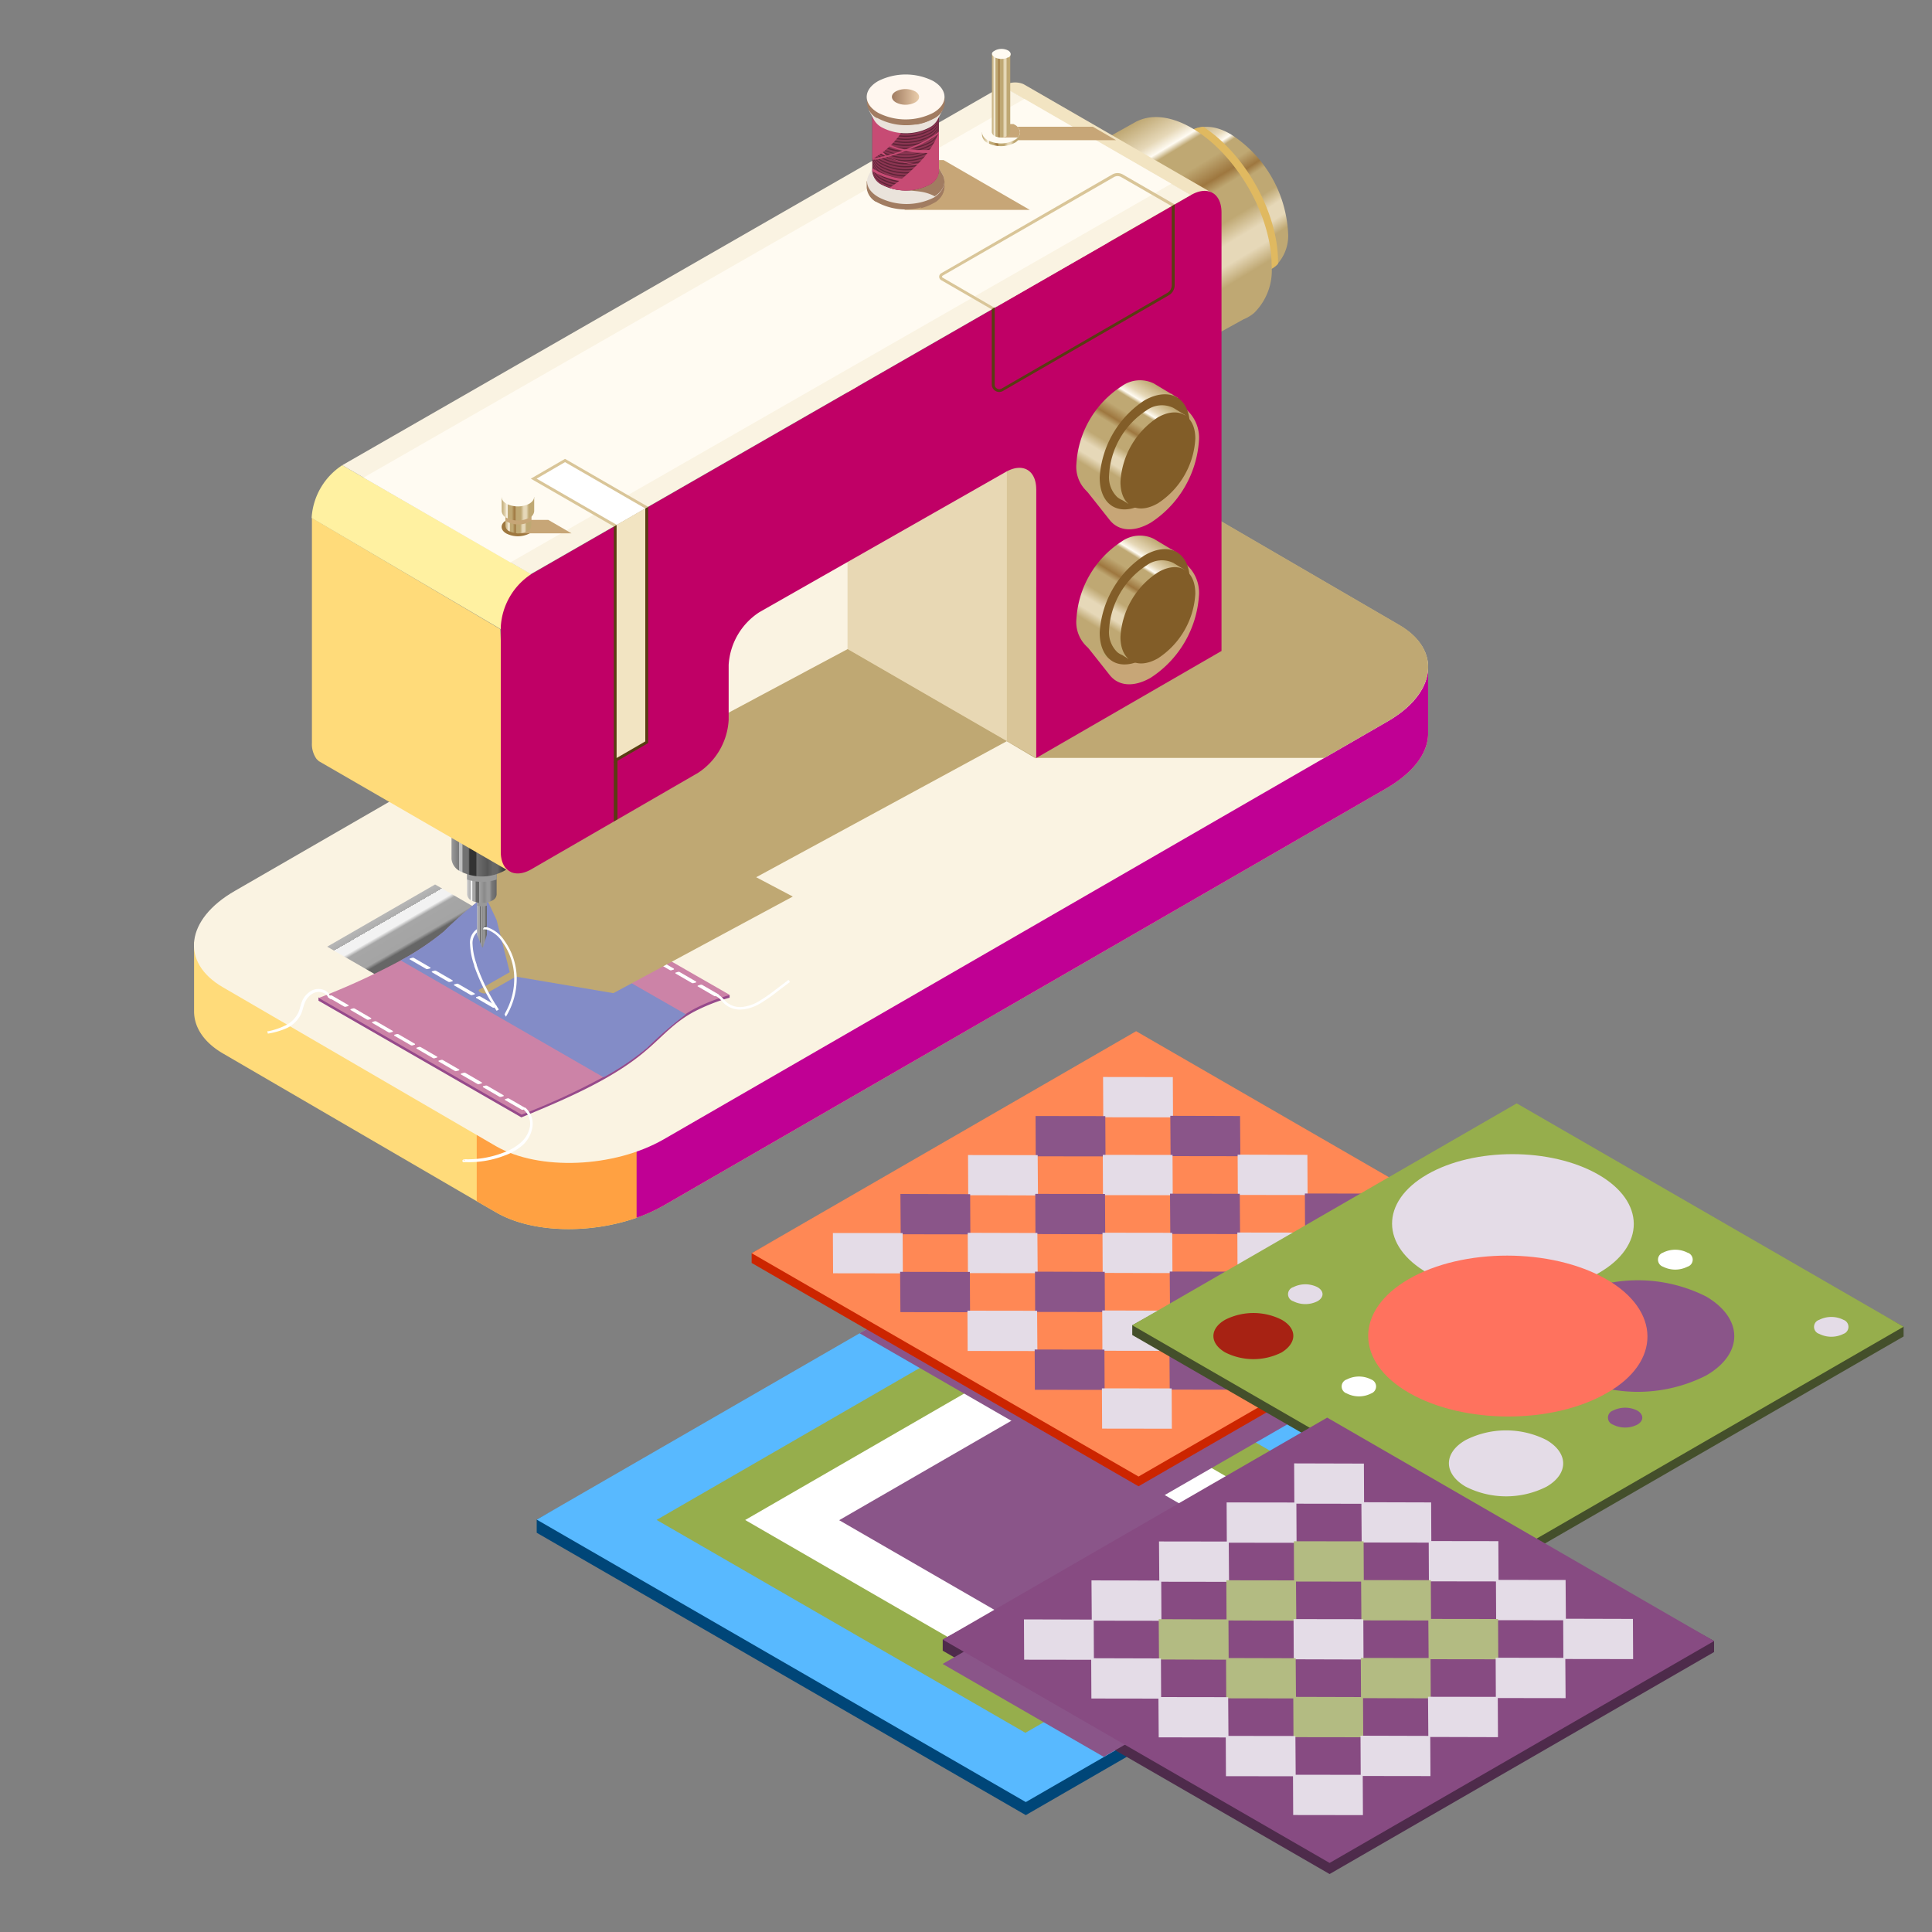 <svg xmlns="http://www.w3.org/2000/svg" xmlns:xlink="http://www.w3.org/1999/xlink" width="200" height="200" viewBox="0 0 200 200"><rect x="0" y="0" width="200" height="200" fill="#808080" stroke="none"/><defs><linearGradient id="_&#xC2;&#xC1;_&#xCF;_&#xCC;&#xCC;_&#xC8;_&#xCB;&#xC2;&#xCC;&#xDA;_51" x1="120.32" y1="15.22" x2="129.47" y2="29.15" gradientUnits="userSpaceOnUse"><stop offset="0" stop-color="#bfa873"></stop><stop offset="0.12" stop-color="#e6d8b8"></stop><stop offset="0.17" stop-color="#fffbf2"></stop><stop offset="0.2" stop-color="#bfa873"></stop><stop offset="0.28" stop-color="#bfa873"></stop><stop offset="0.31" stop-color="#bfa873"></stop><stop offset="0.4" stop-color="#9e773f"></stop><stop offset="0.45" stop-color="#bfa873"></stop><stop offset="0.59" stop-color="#bfa873"></stop><stop offset="0.68" stop-color="#e6d8b8"></stop><stop offset="0.76" stop-color="#e6d8b8"></stop><stop offset="0.84" stop-color="#bfa873"></stop><stop offset="1" stop-color="#bfa873"></stop></linearGradient><linearGradient id="_&#xC2;&#xC1;_&#xCF;_&#xCC;&#xCC;_&#xC8;_&#xCB;&#xC2;&#xCC;&#xDA;_51-2" x1="113.64" y1="14.97" x2="125.62" y2="34.83" xlink:href="#_&#xC2;&#xC1;_&#xCF;_&#xCC;&#xCC;_&#xC8;_&#xCB;&#xC2;&#xCC;&#xDA;_51"></linearGradient><linearGradient id="_&#xC2;&#xC1;_&#xCF;_&#xCC;&#xCC;_&#xC8;_&#xCB;&#xC2;&#xCC;&#xDA;_199" x1="43.85" y1="90.35" x2="53.66" y2="107.36" gradientUnits="userSpaceOnUse"><stop offset="0" stop-color="#ccc"></stop><stop offset="0.12" stop-color="#adadad"></stop><stop offset="0.12" stop-color="#f2f2f2"></stop><stop offset="0.17" stop-color="#f2f2f2"></stop><stop offset="0.19" stop-color="#a6a6a6"></stop><stop offset="0.28" stop-color="#a4a4a4"></stop><stop offset="0.3" stop-color="#666"></stop><stop offset="0.4" stop-color="#666"></stop><stop offset="0.42" stop-color="#a1a1a1"></stop><stop offset="0.59" stop-color="#898989"></stop><stop offset="0.68" stop-color="#999"></stop><stop offset="0.76" stop-color="#999"></stop><stop offset="0.84" stop-color="#787878"></stop><stop offset="1" stop-color="#666"></stop></linearGradient><linearGradient id="_&#xC2;&#xC1;_&#xCF;_&#xCC;&#xCC;_&#xC8;_&#xCB;&#xC2;&#xCC;&#xDA;_199-2" x1="49.36" y1="95.23" x2="50.4" y2="95.23" xlink:href="#_&#xC2;&#xC1;_&#xCF;_&#xCC;&#xCC;_&#xC8;_&#xCB;&#xC2;&#xCC;&#xDA;_199"></linearGradient><linearGradient id="_&#xC2;&#xC1;_&#xCF;_&#xCC;&#xCC;_&#xC8;_&#xCB;&#xC2;&#xCC;&#xDA;_199-3" x1="48.35" y1="89.39" x2="51.41" y2="89.39" xlink:href="#_&#xC2;&#xC1;_&#xCF;_&#xCC;&#xCC;_&#xC8;_&#xCB;&#xC2;&#xCC;&#xDA;_199"></linearGradient><linearGradient id="_&#xC2;&#xC1;_&#xCF;_&#xCC;&#xCC;_&#xC8;_&#xCB;&#xC2;&#xCC;&#xDA;_4" x1="46.74" y1="87.09" x2="53.02" y2="87.09" gradientUnits="userSpaceOnUse"><stop offset="0" stop-color="#999"></stop><stop offset="0.12" stop-color="#7a7a7a"></stop><stop offset="0.12" stop-color="#bfbfbf"></stop><stop offset="0.17" stop-color="#bfbfbf"></stop><stop offset="0.19" stop-color="#737373"></stop><stop offset="0.28" stop-color="#717171"></stop><stop offset="0.3" stop-color="#333"></stop><stop offset="0.4" stop-color="#333"></stop><stop offset="0.42" stop-color="#6e6e6e"></stop><stop offset="0.59" stop-color="#565656"></stop><stop offset="0.68" stop-color="#666"></stop><stop offset="0.76" stop-color="#666"></stop><stop offset="0.84" stop-color="#454545"></stop><stop offset="1" stop-color="#333"></stop></linearGradient><linearGradient id="_&#xC2;&#xC1;_&#xCF;_&#xCC;&#xCC;_&#xC8;_&#xCB;&#xC2;&#xCC;&#xDA;_51-3" x1="119.08" y1="39.49" x2="112.3" y2="50.58" xlink:href="#_&#xC2;&#xC1;_&#xCF;_&#xCC;&#xCC;_&#xC8;_&#xCB;&#xC2;&#xCC;&#xDA;_51"></linearGradient><linearGradient id="_&#xC2;&#xC1;_&#xCF;_&#xCC;&#xCC;_&#xC8;_&#xCB;&#xC2;&#xCC;&#xDA;_51-4" x1="120.76" y1="41.83" x2="115.13" y2="51.04" xlink:href="#_&#xC2;&#xC1;_&#xCF;_&#xCC;&#xCC;_&#xC8;_&#xCB;&#xC2;&#xCC;&#xDA;_51"></linearGradient><linearGradient id="_&#xC2;&#xC1;_&#xCF;_&#xCC;&#xCC;_&#xC8;_&#xCB;&#xC2;&#xCC;&#xDA;_51-5" x1="119.08" y1="55.54" x2="112.3" y2="66.63" xlink:href="#_&#xC2;&#xC1;_&#xCF;_&#xCC;&#xCC;_&#xC8;_&#xCB;&#xC2;&#xCC;&#xDA;_51"></linearGradient><linearGradient id="_&#xC2;&#xC1;_&#xCF;_&#xCC;&#xCC;_&#xC8;_&#xCB;&#xC2;&#xCC;&#xDA;_51-6" x1="120.76" y1="57.88" x2="115.13" y2="67.09" xlink:href="#_&#xC2;&#xC1;_&#xCF;_&#xCC;&#xCC;_&#xC8;_&#xCB;&#xC2;&#xCC;&#xDA;_51"></linearGradient><linearGradient id="_&#xC2;&#xC1;_&#xCF;_&#xCC;&#xCC;_&#xC8;_&#xCB;&#xC2;&#xCC;&#xDA;_7" x1="92.35" y1="10.03" x2="95.14" y2="10.03" gradientUnits="userSpaceOnUse"><stop offset="0" stop-color="#a17c61"></stop><stop offset="1" stop-color="#eacdab"></stop></linearGradient><linearGradient id="_&#xC2;&#xC1;_&#xCF;_&#xCC;&#xCC;_&#xC8;_&#xCB;&#xC2;&#xCC;&#xDA;_51-7" x1="52.27" y1="53.67" x2="54.95" y2="53.67" xlink:href="#_&#xC2;&#xC1;_&#xCF;_&#xCC;&#xCC;_&#xC8;_&#xCB;&#xC2;&#xCC;&#xDA;_51"></linearGradient><linearGradient id="_&#xC2;&#xC1;_&#xCF;_&#xCC;&#xCC;_&#xC8;_&#xCB;&#xC2;&#xCC;&#xDA;_51-8" x1="51.93" y1="52.67" x2="55.3" y2="52.67" xlink:href="#_&#xC2;&#xC1;_&#xCF;_&#xCC;&#xCC;_&#xC8;_&#xCB;&#xC2;&#xCC;&#xDA;_51"></linearGradient><linearGradient id="_&#xC2;&#xC1;_&#xCF;_&#xCC;&#xCC;_&#xC8;_&#xCB;&#xC2;&#xCC;&#xDA;_51-9" x1="101.66" y1="14.44" x2="105.59" y2="14.44" xlink:href="#_&#xC2;&#xC1;_&#xCF;_&#xCC;&#xCC;_&#xC8;_&#xCB;&#xC2;&#xCC;&#xDA;_51"></linearGradient><linearGradient id="_&#xC2;&#xC1;_&#xCF;_&#xCC;&#xCC;_&#xC8;_&#xCB;&#xC2;&#xCC;&#xDA;_51-10" x1="102.68" y1="9.89" x2="104.58" y2="9.89" xlink:href="#_&#xC2;&#xC1;_&#xCF;_&#xCC;&#xCC;_&#xC8;_&#xCB;&#xC2;&#xCC;&#xDA;_51"></linearGradient></defs><g style="isolation:isolate"><g id="Calque_1" data-name="Calque 1"><polygon points="106.19 187.9 55.56 158.67 55.56 157.31 105.88 129.62 156.51 158.85 106.19 187.9" style="fill:#004678"></polygon><polygon points="106.19 186.55 55.56 157.31 105.88 128.27 156.51 157.5 106.19 186.55" style="fill:#58b9ff"></polygon><polygon points="106.15 179.38 67.97 157.34 105.92 135.43 144.1 157.47 106.15 179.38" style="fill:#96ae4c"></polygon><polygon points="106.13 174.09 77.14 157.35 105.94 140.72 134.93 157.46 106.13 174.09" style="fill:#fff"></polygon><polygon points="106.09 168.47 86.87 157.37 105.97 146.34 125.2 157.44 106.09 168.47" style="fill:#8a5589"></polygon><polygon points="136.18 145.77 119.3 155.5 88.98 138.02 105.88 128.26 136.18 145.77" style="fill:#8a5589;mix-blend-mode:multiply"></polygon><polygon points="117.86 153.86 77.81 130.74 77.81 129.73 117.61 107.76 157.66 130.88 117.86 153.86" style="fill:#cc2500"></polygon><polygon points="117.86 152.85 77.81 129.73 117.61 106.75 157.66 129.88 117.86 152.85" style="fill:#f85"></polygon><polygon points="114.21 115.66 114.19 111.49 121.41 111.5 121.43 115.67 114.21 115.66" style="fill:#e4dce7"></polygon><polygon points="121.18 119.68 121.15 115.51 128.37 115.53 128.4 119.69 121.18 119.68" style="fill:#8a5589"></polygon><polygon points="128.14 123.7 128.12 119.53 135.34 119.55 135.36 123.71 128.14 123.7" style="fill:#e4dce7"></polygon><polygon points="135.1 127.72 135.08 123.55 142.3 123.56 142.32 127.73 135.1 127.72" style="fill:#8a5589"></polygon><polygon points="142.06 131.74 142.04 127.57 149.26 127.58 149.28 131.75 142.06 131.74" style="fill:#e4dce7"></polygon><polygon points="107.22 119.7 107.2 115.53 114.42 115.54 114.44 119.71 107.22 119.7" style="fill:#8a5589"></polygon><polygon points="114.18 123.72 114.16 119.55 121.38 119.56 121.4 123.73 114.18 123.72" style="fill:#e4dce7"></polygon><polygon points="121.15 127.74 121.12 123.57 128.34 123.58 128.37 127.75 121.15 127.74" style="fill:#8a5589"></polygon><polygon points="128.11 131.76 128.09 127.59 135.3 127.6 135.33 131.77 128.11 131.76" style="fill:#e4dce7"></polygon><polygon points="135.07 135.78 135.05 131.61 142.27 131.62 142.29 135.79 135.07 135.78" style="fill:#8a5589"></polygon><polygon points="100.23 123.73 100.21 119.57 107.42 119.58 107.45 123.75 100.23 123.73" style="fill:#e4dce7"></polygon><polygon points="107.19 127.75 107.17 123.59 114.39 123.6 114.41 127.77 107.19 127.75" style="fill:#8a5589"></polygon><polygon points="114.15 131.77 114.13 127.61 121.35 127.62 121.37 131.79 114.15 131.77" style="fill:#e4dce7"></polygon><polygon points="121.12 135.79 121.09 131.63 128.31 131.64 128.33 135.81 121.12 135.79" style="fill:#8a5589"></polygon><polygon points="128.08 139.81 128.06 135.65 135.27 135.66 135.3 139.83 128.08 139.81" style="fill:#e4dce7"></polygon><polygon points="93.24 127.77 93.21 123.6 100.43 123.62 100.45 127.78 93.24 127.77" style="fill:#8a5589"></polygon><polygon points="100.2 131.79 100.18 127.62 107.39 127.64 107.42 131.8 100.2 131.79" style="fill:#e4dce7"></polygon><polygon points="107.16 135.81 107.14 131.64 114.36 131.66 114.38 135.82 107.16 135.81" style="fill:#8a5589"></polygon><polygon points="114.12 139.83 114.1 135.66 121.32 135.68 121.34 139.84 114.12 139.83" style="fill:#e4dce7"></polygon><polygon points="121.09 143.85 121.06 139.68 128.28 139.69 128.3 143.86 121.09 143.85" style="fill:#8a5589"></polygon><polygon points="86.24 131.81 86.22 127.64 93.44 127.65 93.46 131.82 86.24 131.81" style="fill:#e4dce7"></polygon><polygon points="93.21 135.83 93.18 131.66 100.4 131.67 100.42 135.84 93.21 135.83" style="fill:#8a5589"></polygon><polygon points="100.17 139.85 100.15 135.68 107.36 135.69 107.39 139.86 100.17 139.85" style="fill:#e4dce7"></polygon><polygon points="107.13 143.87 107.11 139.7 114.33 139.71 114.35 143.88 107.13 143.87" style="fill:#8a5589"></polygon><polygon points="114.09 147.89 114.07 143.72 121.29 143.73 121.31 147.9 114.09 147.89" style="fill:#e4dce7"></polygon><polygon points="157.26 161.32 117.21 138.2 117.21 137.19 157.01 115.22 197.06 137.34 197.06 138.35 157.26 161.32" style="fill:#444f2b"></polygon><polygon points="157.26 160.32 117.21 137.19 157.01 114.22 197.06 137.34 157.26 160.32" style="fill:#96ae4c"></polygon><path d="M176.62,142.39a15.62,15.62,0,0,1-14.14,0c-3.92-2.26-3.94-5.92,0-8.17a15.68,15.68,0,0,1,14.15,0C180.49,136.49,180.51,140.15,176.62,142.39Z" style="fill:#8a5589"></path><path d="M165.49,131.79c-4.87,2.82-12.79,2.8-17.69,0s-4.93-7.4-.06-10.21,12.8-2.8,17.7,0S170.36,129,165.49,131.79Z" style="fill:#e4dce7"></path><path d="M166.33,144.21c-5.63,3.24-14.77,3.23-20.43,0s-5.69-8.55-.07-11.8,14.77-3.23,20.43,0S172,141,166.33,144.21Z" style="fill:#ff725e"></path><path d="M160.1,153.9a9.25,9.25,0,0,1-8.37,0c-2.31-1.34-2.33-3.5,0-4.83a9.26,9.26,0,0,1,8.36,0C162.39,150.41,162.4,152.57,160.1,153.9Z" style="fill:#e4dce7"></path><path d="M132.68,140a6.48,6.48,0,0,1-5.85,0c-1.62-.94-1.63-2.45,0-3.38a6.48,6.48,0,0,1,5.85,0C134.28,137.53,134.29,139,132.68,140Z" style="fill:#a72213"></path><path d="M136.39,134.7a2.8,2.8,0,0,1-2.52,0,.76.76,0,0,1,0-1.45,2.8,2.8,0,0,1,2.52,0C137.08,133.65,137.08,134.3,136.39,134.7Z" style="fill:#e4dce7"></path><path d="M169.49,147.48a2.78,2.78,0,0,1-2.51,0,.77.77,0,0,1,0-1.46,2.81,2.81,0,0,1,2.51,0C170.18,146.43,170.19,147.08,169.49,147.48Z" style="fill:#8a5589"></path><path d="M190.84,138.08a2.8,2.8,0,0,1-2.52,0,.76.76,0,0,1,0-1.45,2.8,2.8,0,0,1,2.52,0A.77.77,0,0,1,190.84,138.08Z" style="fill:#e4dce7"></path><path d="M141.94,144.25a2.77,2.77,0,0,1-2.52,0,.76.76,0,0,1,0-1.45,2.77,2.77,0,0,1,2.52,0A.77.77,0,0,1,141.94,144.25Z" style="fill:#fff"></path><path d="M174.68,131.13a2.8,2.8,0,0,1-2.52,0,.77.77,0,0,1,0-1.46,2.8,2.8,0,0,1,2.52,0A.76.76,0,0,1,174.68,131.13Z" style="fill:#fff"></path><polygon points="137.64 194 97.59 170.88 97.59 169.73 137.39 147.9 177.44 169.88 177.44 171.02 137.64 194" style="fill:#4e2b4b"></polygon><polygon points="154.05 158.91 114.26 181.87 97.58 172.25 137.4 149.28 154.05 158.91" style="fill:#8a5589;mix-blend-mode:multiply"></polygon><polygon points="137.64 192.85 97.59 169.73 137.39 146.75 177.44 169.88 137.64 192.85" style="fill:#874b82"></polygon><polygon points="133.99 155.66 133.97 151.49 141.19 151.51 141.21 155.67 133.99 155.66" style="fill:#e4dce7"></polygon><polygon points="140.96 159.68 140.93 155.51 148.15 155.53 148.17 159.69 140.96 159.68" style="fill:#e4dce7"></polygon><polygon points="147.92 163.7 147.9 159.53 155.11 159.54 155.13 163.71 147.92 163.7" style="fill:#e4dce7"></polygon><polygon points="154.88 167.72 154.86 163.55 162.07 163.56 162.1 167.73 154.88 167.72" style="fill:#e4dce7"></polygon><polygon points="161.84 171.74 161.82 167.57 169.04 167.59 169.06 171.75 161.84 171.74" style="fill:#e4dce7"></polygon><polygon points="127 159.7 126.98 155.53 134.2 155.54 134.22 159.71 127 159.7" style="fill:#e4dce7"></polygon><polygon points="133.96 163.72 133.94 159.55 141.16 159.56 141.18 163.73 133.96 163.72" style="fill:#b3bb82"></polygon><polygon points="140.93 167.74 140.9 163.57 148.12 163.58 148.14 167.75 140.93 167.74" style="fill:#b3bb82"></polygon><polygon points="147.89 171.76 147.86 167.59 155.08 167.6 155.1 171.77 147.89 171.76" style="fill:#b3bb82"></polygon><polygon points="154.85 175.78 154.83 171.61 162.04 171.62 162.07 175.79 154.85 175.78" style="fill:#e4dce7"></polygon><polygon points="120.01 163.74 119.98 159.57 127.2 159.58 127.23 163.75 120.01 163.74" style="fill:#e4dce7"></polygon><polygon points="126.97 167.75 126.95 163.59 134.16 163.6 134.19 167.77 126.97 167.75" style="fill:#b3bb82"></polygon><polygon points="133.93 171.77 133.91 167.61 141.13 167.62 141.15 171.79 133.93 171.77" style="fill:#e4dce7"></polygon><polygon points="140.89 175.79 140.87 171.63 148.09 171.64 148.11 175.81 140.89 175.79" style="fill:#b3bb82"></polygon><polygon points="147.86 179.81 147.83 175.65 155.05 175.66 155.07 179.83 147.86 179.81" style="fill:#e4dce7"></polygon><polygon points="113.02 167.77 112.99 163.6 120.21 163.62 120.23 167.78 113.02 167.77" style="fill:#e4dce7"></polygon><polygon points="119.98 171.79 119.95 167.62 127.17 167.64 127.19 171.81 119.98 171.79" style="fill:#b3bb82"></polygon><polygon points="126.94 175.81 126.92 171.64 134.13 171.66 134.16 175.82 126.94 175.81" style="fill:#b3bb82"></polygon><polygon points="133.9 179.83 133.88 175.66 141.1 175.68 141.12 179.84 133.9 179.83" style="fill:#b3bb82"></polygon><polygon points="140.86 183.85 140.84 179.68 148.06 179.7 148.08 183.86 140.86 183.85" style="fill:#e4dce7"></polygon><polygon points="106.02 171.81 106 167.64 113.22 167.66 113.24 171.82 106.02 171.81" style="fill:#e4dce7"></polygon><polygon points="112.98 175.83 112.96 171.66 120.18 171.68 120.2 175.84 112.98 175.83" style="fill:#e4dce7"></polygon><polygon points="119.95 179.85 119.92 175.68 127.14 175.69 127.17 179.86 119.95 179.85" style="fill:#e4dce7"></polygon><polygon points="126.91 183.87 126.89 179.7 134.1 179.71 134.13 183.88 126.91 183.87" style="fill:#e4dce7"></polygon><polygon points="133.87 187.89 133.85 183.72 141.07 183.73 141.09 187.9 133.87 187.89" style="fill:#e4dce7"></polygon><path d="M133.34,24.06a12.93,12.93,0,0,0-5.88-10.13c-1.66-1-3.16-1-4.23-.37h0l-9.59,5.36,8.94,13.89,8.68-4.8a2.86,2.86,0,0,0,.77-.46h0A4.4,4.4,0,0,0,133.34,24.06Z" style="fill:url(#_&#xC2;&#xC1;_&#xCF;_&#xCC;&#xCC;_&#xC8;_&#xCB;&#xC2;&#xCC;&#xDA;_51)"></path><path d="M132.3,27.07a.9.9,0,0,1,0,.23,1.25,1.25,0,0,1-.23.23h0a2.81,2.81,0,0,1-.78.46l-8.68,4.8-8.94-13.89,9.58-5.36h0a2.93,2.93,0,0,1,1.32-.41C128.88,15.93,132.3,22,132.3,27.07Z" style="fill:#e0b960;mix-blend-mode:multiply"></path><path d="M112.07,22.59a13,13,0,0,0,5.87,10.14c3.25,1.87,5.88.37,5.88-3.35a12.93,12.93,0,0,0-5.88-10.14C114.7,17.37,112.07,18.87,112.07,22.59Z" style="fill:#d8cfb6"></path><path d="M131.64,27.51c0-5.24-3.7-11.62-8.27-14.26-2.34-1.35-4.45-1.45-6-.52h0l-13.49,7.54L116.5,39.81l12.22-6.75a4.14,4.14,0,0,0,1.09-.65h0A6.18,6.18,0,0,0,131.64,27.51Z" style="fill:url(#_&#xC2;&#xC1;_&#xCF;_&#xCC;&#xCC;_&#xC8;_&#xCB;&#xC2;&#xCC;&#xDA;_51-2)"></path><path d="M101.71,25.44c0,5.24,3.7,11.63,8.27,14.26s8.27.53,8.27-4.71S114.54,23.36,110,20.73,101.71,20.2,101.71,25.44Z" style="fill:#d8cfb6"></path><path d="M147.84,69.12V75.9h0c0,2-1.44,4-4.24,5.66L68.73,124.78A16.63,16.63,0,0,1,66.06,126l-.16.06C61,127.78,55,127.63,51.35,125.5l-2-1.15L23.09,109.06c-2-1.16-3-2.73-3-4.36h0V97.5h6.41v.28l72.71-42c5.14-3,12.92-3.29,17.38-.73l20.91,12.17,3.35,2v-.08Z" style="fill:#ffdb7a"></path><path d="M66.06,111.59V126l-.16.06C61,127.78,55,127.63,51.35,125.5l-2-1.15V111.59Z" style="fill:#ffa142"></path><path d="M147.84,69.12V75.9h0c0,2-1.44,4-4.24,5.66L68.73,124.78a16.51,16.51,0,0,1-2.83,1.28V108.92l71.59-41.67,3.35,2v-.08Z" style="fill:#c00094"></path><path d="M51.34,118.65,23.09,102.21c-4.46-2.57-3.9-7.06,1.25-10L99.2,49c5.14-3,12.92-3.3,17.38-.72l28.25,16.43c4.46,2.58,3.9,7.07-1.24,10L68.73,117.93C63.58,120.9,55.8,121.22,51.34,118.65Z" style="fill:#faf3e2"></path><polygon points="54.73 110.05 33.87 98 45.04 91.56 65.9 103.6 54.73 110.05" style="fill:url(#_&#xC2;&#xC1;_&#xCF;_&#xCC;&#xCC;_&#xC8;_&#xCB;&#xC2;&#xCC;&#xDA;_199)"></polygon><path d="M75,103,54.57,91.23A18.71,18.71,0,0,0,51,92.62c-2.11,1.13-3.38,2.67-5,4-3.21,2.74-7.78,4.85-12.48,6.75l-.55-.11v.33l21,12.08c4.9-2,9.7-4.12,13-7,1.61-1.37,2.88-2.91,5-4a19.4,19.4,0,0,1,3.56-1.39V103Z" style="fill:#964a8b"></path><path d="M75.56,103A19.4,19.4,0,0,0,72,104.37a11.35,11.35,0,0,0-1,.59,42.64,42.64,0,0,0-4,3.46,27.28,27.28,0,0,1-4.52,3.06A71.84,71.84,0,0,1,54,115.39L33,103.31a75,75,0,0,0,8.56-3.93,27.77,27.77,0,0,0,4.47-3,41.94,41.94,0,0,1,4-3.48,9.37,9.37,0,0,1,.94-.57,18.45,18.45,0,0,1,3.56-1.39Z" style="fill:#cc83a7"></path><path d="M71,105a42.64,42.64,0,0,0-4,3.46,27.28,27.28,0,0,1-4.52,3.06l-21-12.1a27.77,27.77,0,0,0,4.47-3,41.94,41.94,0,0,1,4-3.48Z" style="fill:#838cc7;mix-blend-mode:multiply"></path><path d="M35.65,104.21l-1.72-1s0-.06,0-.08l.23-.07a.27.27,0,0,1,.2,0l1.73,1s0,.07-.05.09l-.22.06A.3.3,0,0,1,35.65,104.21Z" style="fill:#fff"></path><path d="M38,105.55l-1.72-1s0-.06,0-.08l.23-.07a.34.34,0,0,1,.2,0l1.72,1s0,.06,0,.08l-.23.07A.33.33,0,0,1,38,105.55Z" style="fill:#fff"></path><path d="M40.24,106.88l-1.72-1s0-.06,0-.08l.23-.07a.33.33,0,0,1,.2,0l1.72,1s0,.06,0,.08l-.23.07A.34.34,0,0,1,40.24,106.88Z" style="fill:#fff"></path><path d="M42.54,108.21l-1.73-1s0-.07,0-.09l.22-.06a.3.3,0,0,1,.21,0l1.72,1s0,.06,0,.08l-.22.07A.27.27,0,0,1,42.54,108.21Z" style="fill:#fff"></path><path d="M44.83,109.54l-1.72-1s0-.06,0-.08l.23-.07a.27.27,0,0,1,.2,0l1.72,1c.05,0,0,.06,0,.08l-.23.07A.27.27,0,0,1,44.83,109.54Z" style="fill:#fff"></path><path d="M47.12,110.88l-1.72-1s0-.06,0-.08l.23-.07a.33.33,0,0,1,.2,0l1.73,1s0,.06-.05.08l-.23.06A.34.34,0,0,1,47.12,110.88Z" style="fill:#fff"></path><path d="M49.42,112.21l-1.73-1s0-.06.05-.08l.23-.07a.34.34,0,0,1,.2,0l1.72,1s0,.06,0,.08l-.23.07A.33.33,0,0,1,49.42,112.21Z" style="fill:#fff"></path><path d="M51.71,113.54l-1.72-1s0-.07,0-.09l.23-.06a.34.34,0,0,1,.2,0l1.72,1s0,.06,0,.08l-.23.07A.34.34,0,0,1,51.71,113.54Z" style="fill:#fff"></path><path d="M54,114.87l-1.73-1s0-.06,0-.08l.22-.07a.27.27,0,0,1,.2,0l1.73,1s0,.06,0,.08l-.22.07A.27.27,0,0,1,54,114.87Z" style="fill:#fff"></path><path d="M44.13,100.31l-1.72-1s0-.06,0-.08l.23-.07a.34.34,0,0,1,.2,0l1.72,1s0,.06,0,.08l-.23.06A.34.34,0,0,1,44.13,100.31Z" style="fill:#fff"></path><path d="M46.42,101.64l-1.72-1s0-.06,0-.08l.23-.07a.33.33,0,0,1,.2,0l1.73,1s0,.06,0,.08l-.23.07A.34.34,0,0,1,46.42,101.64Z" style="fill:#fff"></path><path d="M48.72,103,47,102s0-.07,0-.09l.23-.06a.27.27,0,0,1,.2,0l1.72,1s0,.06,0,.08l-.23.07A.27.27,0,0,1,48.72,103Z" style="fill:#fff"></path><path d="M51,104.3l-1.72-1s0-.06,0-.08l.23-.07a.27.27,0,0,1,.2,0l1.72,1c.05,0,0,.06,0,.08l-.23.07A.27.27,0,0,1,51,104.3Z" style="fill:#fff"></path><path d="M55.58,92.44l-1.72-1s0-.06,0-.08l.23-.06a.34.34,0,0,1,.2,0l1.72,1c.05,0,0,.06,0,.08l-.23.07A.34.34,0,0,1,55.58,92.44Z" style="fill:#fff"></path><path d="M57.88,93.77l-1.73-1s0-.06.05-.08l.22-.07a.3.3,0,0,1,.21,0l1.72,1s0,.06,0,.08l-.23.07A.27.27,0,0,1,57.88,93.77Z" style="fill:#fff"></path><path d="M60.17,95.1l-1.72-1c-.05,0,0-.06,0-.08l.23-.07a.27.27,0,0,1,.2,0l1.72,1s0,.07,0,.09l-.23.06A.27.27,0,0,1,60.17,95.1Z" style="fill:#fff"></path><path d="M62.46,96.44l-1.72-1s0-.06,0-.08l.22-.07a.33.33,0,0,1,.2,0l1.73,1s0,.06,0,.08l-.22.07A.37.37,0,0,1,62.46,96.44Z" style="fill:#fff"></path><path d="M64.76,97.77l-1.72-1s0-.06,0-.08l.23-.07a.34.34,0,0,1,.2,0l1.72,1s0,.06,0,.08l-.23.07A.33.33,0,0,1,64.76,97.77Z" style="fill:#fff"></path><path d="M67.05,99.1l-1.72-1s0-.07,0-.09L65.6,98a.27.27,0,0,1,.2,0l1.72,1s0,.06,0,.08l-.23.07A.27.27,0,0,1,67.05,99.1Z" style="fill:#fff"></path><path d="M69.35,100.43l-1.73-1s0-.06,0-.08l.22-.07a.3.3,0,0,1,.21,0l1.72,1s0,.06,0,.08l-.22.07A.27.27,0,0,1,69.35,100.43Z" style="fill:#fff"></path><path d="M71.64,101.77l-1.72-1s0-.06,0-.08l.23-.07a.33.33,0,0,1,.2,0l1.72,1s0,.06,0,.08l-.23.06A.34.34,0,0,1,71.64,101.77Z" style="fill:#fff"></path><path d="M73.93,103.1l-1.72-1s0-.06.05-.08l.22-.07a.33.33,0,0,1,.2,0l1.73,1s0,.06,0,.08l-.22.07A.37.37,0,0,1,73.93,103.1Z" style="fill:#fff"></path><path d="M48,120.31a.16.16,0,0,1-.14-.17L48,120a10.13,10.13,0,0,0,4.11-.68,5.47,5.47,0,0,0,1.75-1,2.88,2.88,0,0,0,1-1.7,1.94,1.94,0,0,0-.65-1.75l.17-.21a2.21,2.21,0,0,1,.74,2,3.2,3.2,0,0,1-1,1.87,5.78,5.78,0,0,1-1.83,1.07,10.26,10.26,0,0,1-4.17.7Zm0-.17.1,0a.09.09,0,0,0-.09-.11Z" style="fill:#fff"></path><path d="M76.64,104.51a2.45,2.45,0,0,1-1.59-.55c-.11-.1-.21-.21-.3-.31s-.2-.21-.3-.3a1.71,1.71,0,0,0-.52-.31l.09-.25a2.28,2.28,0,0,1,.6.36,3.22,3.22,0,0,1,.32.32c.1.1.19.2.29.29a2.18,2.18,0,0,0,1.68.47,4.26,4.26,0,0,0,1.73-.63,15.91,15.91,0,0,0,1.66-1.16l1.32-1,.16.21-1.32,1a17,17,0,0,1-1.69,1.18,4.53,4.53,0,0,1-1.83.66Z" style="fill:#fff"></path><path d="M54.42,91.69a2.6,2.6,0,0,1-.53-.25,1,1,0,0,0-.75-.22.49.49,0,0,1-.36,0,.23.23,0,0,1-.1-.16c0-.17.14-.33.31-.47a2.18,2.18,0,0,1,1-.48A4,4,0,0,1,55.08,90a5.18,5.18,0,0,1,2.36.6l-.13.23a5,5,0,0,0-2.24-.57,4,4,0,0,0-1,.07,2.06,2.06,0,0,0-.89.43A1.09,1.09,0,0,0,53,91l.13,0a1.18,1.18,0,0,1,.94.25,1.93,1.93,0,0,0,.46.22Z" style="fill:#fff"></path><path d="M27.73,107l-.06-.25.13,0h0a7.4,7.4,0,0,0,1.75-.6,2.89,2.89,0,0,0,1.34-1.34,4.76,4.76,0,0,0,.19-.57,4.42,4.42,0,0,1,.15-.48,2.19,2.19,0,0,1,1.07-1.23,1.51,1.51,0,0,1,1.33,0,1.3,1.3,0,0,1,.46.4l0,.06c.08.12.13.19.23.2l0,.26a.6.6,0,0,1-.41-.32l0,0a.91.91,0,0,0-.37-.32,1.23,1.23,0,0,0-1.09,0,1.89,1.89,0,0,0-.93,1.09c-.06.14-.1.3-.15.45a3.62,3.62,0,0,1-.2.61,3.11,3.11,0,0,1-1.46,1.46A7.85,7.85,0,0,1,27.73,107Z" style="fill:#fff"></path><path d="M87.75,67.19,48.17,88.34l3.24,6.9,1.36,5.4-3.22,1.84h0a.31.31,0,0,0,.18.25.91.91,0,0,0,.67.08h0l3-1.71,10.1,1.71,18.57-10-3.79-2,25.94-14.08,3,1.78V60.79Z" style="fill:#bfa873;mix-blend-mode:multiply"></path><path d="M143.59,74.71l-6.5,3.75H107.27V46.8h5.22a13,13,0,0,1,4.09,1.43l28.25,16.44C149.29,67.25,148.73,71.74,143.59,74.71Z" style="fill:#bfa873;mix-blend-mode:multiply"></path><path d="M51.64,104.5l-.23.14A21.2,21.2,0,0,1,49.09,100l0-.07a7.34,7.34,0,0,1-.43-2.19,1.67,1.67,0,0,1,.72-1.56v.33a1.55,1.55,0,0,0-.46,1.24,7.08,7.08,0,0,0,.43,2.1l0,.07A20.45,20.45,0,0,0,51.64,104.5Z" style="fill:#fff"></path><path d="M50.4,92.38v4.4L50,98.07h-.09l-.52-1.29v-4.4Z" style="fill:url(#_&#xC2;&#xC1;_&#xCF;_&#xCC;&#xCC;_&#xC8;_&#xCB;&#xC2;&#xCC;&#xDA;_199-2)"></path><path d="M50.36,95.94v0a.34.34,0,0,1-.1.23.18.18,0,0,1-.09.08c-.09,0-.16,0-.17-.07a0,0,0,0,1,0,0,.43.43,0,0,1,.11-.25l.07-.06C50.27,95.8,50.34,95.84,50.36,95.94Z" style="fill:#494f55"></path><path d="M50.4,92.86v.89a1.55,1.55,0,0,1-1,0v-.9A1.49,1.49,0,0,1,50.4,92.86Z" style="fill:#999;mix-blend-mode:multiply"></path><path d="M51.41,85.31H48.35V92.6h0a.8.8,0,0,0,.45.62,2.4,2.4,0,0,0,2.17,0,.75.75,0,0,0,.44-.62h0Z" style="fill:url(#_&#xC2;&#xC1;_&#xCF;_&#xCC;&#xCC;_&#xC8;_&#xCB;&#xC2;&#xCC;&#xDA;_199-3)"></path><path d="M51.42,85.3v5.75a5.1,5.1,0,0,1-3.07,0V85.3Z" style="fill:#999;mix-blend-mode:multiply"></path><path d="M51,85.93a2.37,2.37,0,0,1-2.17,0l-.12-.08h0c-.47-.35-.43-.85.12-1.17a2.38,2.38,0,0,1,2.16,0l.14.09h0C51.56,85.13,51.51,85.62,51,85.93Z" style="fill:#e4e5e5"></path><path d="M53,83.44H46.74v5.48h0a1.58,1.58,0,0,0,.92,1.28,4.89,4.89,0,0,0,4.44,0A1.55,1.55,0,0,0,53,88.92h0Z" style="fill:url(#_&#xC2;&#xC1;_&#xCF;_&#xCC;&#xCC;_&#xC8;_&#xCB;&#xC2;&#xCC;&#xDA;_4)"></path><path d="M52.11,84.73a4.92,4.92,0,0,1-4.44,0,2.2,2.2,0,0,1-.25-.17h0c-1-.71-.89-1.74.24-2.39a4.87,4.87,0,0,1,4.43,0,2.08,2.08,0,0,1,.29.19h0C53.32,83.07,53.22,84.08,52.11,84.73Z" style="fill:#e4e5e5"></path><polygon points="106.2 46.04 103.3 46.84 104.1 48.83 87.75 39.38 87.75 67.19 107.27 78.47 107.27 50.66 109.77 48.19 106.2 46.04" style="fill:#d9c598"></polygon><polygon points="104.23 47.11 104.23 76.71 87.75 67.19 87.75 47.11 104.23 47.11" style="fill:#e8d8b4;mix-blend-mode:multiply"></polygon><path d="M125.52,20l-2.24.23-16.36-9.44-3.16-1.83a2.28,2.28,0,0,1,2.15-.27h0l.15.08Z" style="fill:#f2e4c2"></path><path d="M52.89,90.29,33.36,79l-.35-.2h0l-.24-.23,0,0a2.65,2.65,0,0,1-.48-1.66V53.62L51.79,65.13l.17,4Z" style="fill:#ffdb7a"></path><path d="M55,59.43l-3.16,5.7L32.26,53.62a7,7,0,0,1,3.17-5.46Z" style="fill:#fff1a1"></path><path d="M123.29,20.19,55,59.43a7,7,0,0,0-3.16,5.46V88.18c0,2,1.42,2.81,3.16,1.81L72.27,80a7,7,0,0,0,3.16-5.46v-5.7a7,7,0,0,1,3.17-5.46l25.51-14.52c1.75-1,3.16-.2,3.16,1.81V78.47l19.18-11.08V22c0-2-1.42-2.82-3.16-1.81Z" style="fill:#c00066"></path><polygon points="63.54 54.16 67.1 52.1 67.1 76.92 63.54 78.98 63.54 54.16" style="fill:#593c12"></polygon><polygon points="123.28 20.19 103.76 8.92 35.43 48.16 54.95 59.43 123.28 20.19" style="fill:#faf3e2"></polygon><polygon points="121.25 19.02 52.84 58.22 37.64 49.44 106.04 10.24 121.25 19.02" style="fill:#fffbf2"></polygon><polygon points="106.61 21.73 93.65 21.73 93.65 16.57 97.68 16.57 106.61 21.73" style="fill:#c7a677;mix-blend-mode:multiply"></polygon><path d="M123.16,42.75h0l-1.88-2L120,42.26a5.39,5.39,0,0,0-.88.42,10.91,10.91,0,0,0-4.39,5.53l-2.27,2.57,2.44,3.08h0c.89,1.1,2.44,1.28,4.22.25a11,11,0,0,0,5-8.58A3.86,3.86,0,0,0,123.16,42.75Z" style="fill:#c7a677;mix-blend-mode:multiply"></path><path d="M111.43,48a10.26,10.26,0,0,1,4.66-8,3.24,3.24,0,0,1,3.36-.3h0l2.47,1.48-7.09,11-1.75-1a2.17,2.17,0,0,1-.62-.37h0A3.47,3.47,0,0,1,111.43,48Z" style="fill:url(#_&#xC2;&#xC1;_&#xCF;_&#xCC;&#xCC;_&#xC8;_&#xCB;&#xC2;&#xCC;&#xDA;_51-3)"></path><path d="M123.17,44.09a10.26,10.26,0,0,1-4.67,8c-2.57,1.49-4.66.3-4.66-2.66a10.29,10.29,0,0,1,4.66-8C121.08,40,123.17,41.14,123.17,44.09Z" style="fill:#825d28"></path><path d="M114.81,49.17a8.54,8.54,0,0,1,3.88-6.69,2.69,2.69,0,0,1,2.79-.25h0l1.22.75-5.9,9.17-.63-.38a2.25,2.25,0,0,1-.51-.31h0A2.86,2.86,0,0,1,114.81,49.17Z" style="fill:url(#_&#xC2;&#xC1;_&#xCF;_&#xCC;&#xCC;_&#xC8;_&#xCB;&#xC2;&#xCC;&#xDA;_51-4)"></path><path d="M123.74,45.41a8.54,8.54,0,0,1-3.87,6.69c-2.15,1.24-3.88.25-3.88-2.21a8.53,8.53,0,0,1,3.88-6.69C122,42,123.74,43,123.74,45.41Z" style="fill:#825d28"></path><path d="M123.16,58.79h0l-1.88-1.95L120,58.31a5.39,5.39,0,0,0-.88.42,10.91,10.91,0,0,0-4.39,5.53l-2.27,2.57,2.44,3.08h0c.89,1.1,2.44,1.27,4.22.25a11,11,0,0,0,5-8.59A3.89,3.89,0,0,0,123.16,58.79Z" style="fill:#c7a677;mix-blend-mode:multiply"></path><path d="M111.43,64.07a10.29,10.29,0,0,1,4.66-8,3.26,3.26,0,0,1,3.36-.29h0l2.47,1.48-7.09,11-1.75-1a2.17,2.17,0,0,1-.62-.37h0A3.48,3.48,0,0,1,111.43,64.07Z" style="fill:url(#_&#xC2;&#xC1;_&#xCF;_&#xCC;&#xCC;_&#xC8;_&#xCB;&#xC2;&#xCC;&#xDA;_51-5)"></path><path d="M123.17,60.14a10.28,10.28,0,0,1-4.67,8c-2.57,1.49-4.66.3-4.66-2.66a10.29,10.29,0,0,1,4.66-8C121.08,56,123.17,57.19,123.17,60.14Z" style="fill:#825d28"></path><path d="M114.81,65.21a8.54,8.54,0,0,1,3.88-6.68,2.69,2.69,0,0,1,2.79-.25h0l1.22.75-5.9,9.17-.63-.39a1.9,1.9,0,0,1-.51-.3h0A2.87,2.87,0,0,1,114.81,65.21Z" style="fill:url(#_&#xC2;&#xC1;_&#xCF;_&#xCC;&#xCC;_&#xC8;_&#xCB;&#xC2;&#xCC;&#xDA;_51-6)"></path><path d="M123.74,61.46a8.54,8.54,0,0,1-3.87,6.69c-2.15,1.23-3.88.24-3.88-2.21a8.53,8.53,0,0,1,3.88-6.69C122,58,123.74,59,123.74,61.46Z" style="fill:#825d28"></path><path d="M91.73,19.38h3.92v.34h0a1,1,0,0,1-.57.8,3.09,3.09,0,0,1-2.78,0,.93.93,0,0,1-.57-.8h0Z" style="fill:#494f55"></path><path d="M92.3,20.19a3,3,0,0,0,2.77,0l.16-.1h0c.61-.45.56-1.09-.15-1.5a3.07,3.07,0,0,0-2.77,0l-.18.12h0C91.54,19.15,91.6,19.78,92.3,20.19Z" style="fill:#e4e5e5"></path><path d="M95.65,19.37a.77.77,0,0,1-.23.54H93.66V18.52H95l.12.06A1,1,0,0,1,95.65,19.37Z" style="fill:#a8b2b0;mix-blend-mode:multiply"></path><path d="M92.74,11.23h1.9v8.13h0a.47.47,0,0,1-.28.39,1.47,1.47,0,0,1-1.34,0,.46.46,0,0,1-.28-.39h0Z" style="fill:#a7b1af"></path><path d="M93,11.62a1.47,1.47,0,0,0,1.34,0l.08,0h0c.29-.21.27-.52-.08-.72a1.5,1.5,0,0,0-1.34,0l-.08.06h0C92.65,11.11,92.68,11.42,93,11.62Z" style="fill:#e4e5e5"></path><path d="M97.77,18.76h-.16a2.51,2.51,0,0,0-1-1,6.32,6.32,0,0,0-5.7,0,2.47,2.47,0,0,0-1,1h-.15v.66h0A2,2,0,0,0,90.91,21a6.27,6.27,0,0,0,5.69,0,2,2,0,0,0,1.17-1.63h0Z" style="fill:#a17c61"></path><path d="M91.88,19.44a3.6,3.6,0,0,1-1.22,1.44,1.86,1.86,0,0,1-.94-1.46h0v-.66h.15a2.38,2.38,0,0,1,.91-.94,1.59,1.59,0,0,1,.27.18,2.56,2.56,0,0,1,.8,1.16Z" style="fill:#a17c61;mix-blend-mode:screen"></path><path d="M97.77,18.76v.66a2,2,0,0,1-1.17,1.63,5.11,5.11,0,0,1-1.31.51,6.75,6.75,0,0,0,.93-1.51A2.53,2.53,0,0,0,96.48,19a3.78,3.78,0,0,1,0-.89,1.19,1.19,0,0,1,.1-.32h0a2.51,2.51,0,0,1,1,1Z" style="fill:#a17c61;mix-blend-mode:multiply"></path><path d="M97.54,18h0L97,17.14l-.13.2-.31-.21a6.32,6.32,0,0,0-5.7,0l-.32.21-.12-.19L90,18c-.52.82-.2,1.78,1,2.44a6.3,6.3,0,0,0,5.69,0C97.73,19.77,98,18.82,97.54,18Z" style="fill:#eae3db"></path><path d="M96.76,20.32a4.32,4.32,0,0,0-1.42-.47c-.51-.08-1-.11-1.56-.18a.56.56,0,0,0,.27-.15.38.38,0,0,0,.07-.21c0-.08-.08-.14-.12-.21a2.21,2.21,0,0,1-.3-1.18,1.15,1.15,0,0,1,.1-.52,1.36,1.36,0,0,1,.3-.38,3.22,3.22,0,0,1,.73-.49,5.46,5.46,0,0,1,1.76.6l.31.21.13-.2.51.87C98,18.78,97.76,19.68,96.76,20.32Z" style="fill:#a17c61;mix-blend-mode:multiply"></path><path d="M97.2,11.81H90.3v5.93h0a1.75,1.75,0,0,0,1,1.39,5.39,5.39,0,0,0,4.87,0,1.71,1.71,0,0,0,1-1.4h0Z" style="fill:#5c2336"></path><path d="M96.19,18.94a5.36,5.36,0,0,1-4.87,0,1.75,1.75,0,0,1-1-1.39h0v.19h0a1.75,1.75,0,0,0,1,1.39,5.39,5.39,0,0,0,4.87,0,1.71,1.71,0,0,0,1-1.4h0v-.19h0A1.7,1.7,0,0,1,96.19,18.94Z" style="fill:#8c3552"></path><path d="M96.19,18.63a5.39,5.39,0,0,1-4.87,0,1.73,1.73,0,0,1-1-1.39h0v.19h0a1.72,1.72,0,0,0,1,1.39,5.36,5.36,0,0,0,4.87,0,1.7,1.7,0,0,0,1-1.4h0v-.19h0A1.71,1.71,0,0,1,96.19,18.63Z" style="fill:#8c3552"></path><path d="M96.19,18.31a5.36,5.36,0,0,1-4.87,0,1.75,1.75,0,0,1-1-1.39h0v.19h0a1.75,1.75,0,0,0,1,1.39,5.39,5.39,0,0,0,4.87,0,1.71,1.71,0,0,0,1-1.4h0v-.19h0A1.7,1.7,0,0,1,96.19,18.31Z" style="fill:#8c3552"></path><path d="M96.19,18a5.39,5.39,0,0,1-4.87,0,1.75,1.75,0,0,1-1-1.39h0v.19h0a1.72,1.72,0,0,0,1,1.39,5.36,5.36,0,0,0,4.87,0,1.7,1.7,0,0,0,1-1.4h0V16.6h0A1.71,1.71,0,0,1,96.19,18Z" style="fill:#8c3552"></path><path d="M96.19,17.68a5.36,5.36,0,0,1-4.87,0,1.72,1.72,0,0,1-1-1.39h0v.2h0a1.75,1.75,0,0,0,1,1.39,5.39,5.39,0,0,0,4.87,0,1.71,1.71,0,0,0,1-1.4h0v-.2h0A1.7,1.7,0,0,1,96.19,17.68Z" style="fill:#8c3552"></path><path d="M96.19,17.37a5.39,5.39,0,0,1-4.87,0,1.75,1.75,0,0,1-1-1.39h0v.19h0a1.72,1.72,0,0,0,1,1.39,5.36,5.36,0,0,0,4.87,0,1.7,1.7,0,0,0,1-1.4h0V16h0A1.71,1.71,0,0,1,96.19,17.37Z" style="fill:#8c3552"></path><path d="M96.19,17.05a5.36,5.36,0,0,1-4.87,0,1.72,1.72,0,0,1-1-1.39h0v.2h0a1.75,1.75,0,0,0,1,1.39,5.39,5.39,0,0,0,4.87,0,1.72,1.72,0,0,0,1-1.4h0v-.2h0A1.7,1.7,0,0,1,96.19,17.05Z" style="fill:#8c3552"></path><path d="M96.19,16.74a5.39,5.39,0,0,1-4.87,0,1.75,1.75,0,0,1-1-1.39h0v.19h0a1.73,1.73,0,0,0,1,1.39,5.36,5.36,0,0,0,4.87,0,1.71,1.71,0,0,0,1-1.4h0v-.19h0A1.71,1.71,0,0,1,96.19,16.74Z" style="fill:#8c3552"></path><path d="M96.19,16.42a5.36,5.36,0,0,1-4.87,0,1.72,1.72,0,0,1-1-1.39h0v.2h0a1.75,1.75,0,0,0,1,1.39,5.39,5.39,0,0,0,4.87,0,1.72,1.72,0,0,0,1-1.4h0V15h0A1.7,1.7,0,0,1,96.19,16.42Z" style="fill:#8c3552"></path><path d="M96.19,16.11a5.39,5.39,0,0,1-4.87,0,1.75,1.75,0,0,1-1-1.39h0v.19h0a1.73,1.73,0,0,0,1,1.39,5.36,5.36,0,0,0,4.87,0,1.71,1.71,0,0,0,1-1.4h0v-.19h0A1.72,1.72,0,0,1,96.19,16.11Z" style="fill:#8c3552"></path><path d="M96.19,15.79a5.36,5.36,0,0,1-4.87,0,1.72,1.72,0,0,1-1-1.39h0v.2h0a1.75,1.75,0,0,0,1,1.39,5.36,5.36,0,0,0,4.87,0,1.7,1.7,0,0,0,1-1.39h0v-.2h0A1.7,1.7,0,0,1,96.19,15.79Z" style="fill:#8c3552"></path><path d="M96.19,15.48a5.39,5.39,0,0,1-4.87,0,1.75,1.75,0,0,1-1-1.39h0v.19h0a1.73,1.73,0,0,0,1,1.39,5.39,5.39,0,0,0,4.87,0,1.71,1.71,0,0,0,1-1.4h0v-.19h0A1.72,1.72,0,0,1,96.19,15.48Z" style="fill:#8c3552"></path><path d="M96.19,15.16a5.36,5.36,0,0,1-4.87,0,1.73,1.73,0,0,1-1-1.39h0V14h0a1.72,1.72,0,0,0,1,1.39,5.36,5.36,0,0,0,4.87,0,1.7,1.7,0,0,0,1-1.4h0v-.19h0A1.71,1.71,0,0,1,96.19,15.16Z" style="fill:#8c3552"></path><path d="M96.19,14.84a5.36,5.36,0,0,1-4.87,0,1.75,1.75,0,0,1-1-1.39h0v.19h0a1.75,1.75,0,0,0,1,1.39,5.39,5.39,0,0,0,4.87,0,1.71,1.71,0,0,0,1-1.4h0v-.19h0A1.7,1.7,0,0,1,96.19,14.84Z" style="fill:#8c3552"></path><path d="M96.19,14.53a5.39,5.39,0,0,1-4.87,0,1.73,1.73,0,0,1-1-1.39h0v.19h0a1.72,1.72,0,0,0,1,1.39,5.36,5.36,0,0,0,4.87,0,1.7,1.7,0,0,0,1-1.4h0v-.19h0A1.71,1.71,0,0,1,96.19,14.53Z" style="fill:#8c3552"></path><path d="M96.19,14.21a5.36,5.36,0,0,1-4.87,0,1.75,1.75,0,0,1-1-1.39h0V13h0a1.75,1.75,0,0,0,1,1.39,5.39,5.39,0,0,0,4.87,0,1.71,1.71,0,0,0,1-1.4h0v-.19h0A1.7,1.7,0,0,1,96.19,14.21Z" style="fill:#8c3552"></path><path d="M96.19,13.9a5.39,5.39,0,0,1-4.87,0,1.75,1.75,0,0,1-1-1.39h0v.19h0a1.72,1.72,0,0,0,1,1.39,5.36,5.36,0,0,0,4.87,0,1.7,1.7,0,0,0,1-1.4h0V12.5h0A1.71,1.71,0,0,1,96.19,13.9Z" style="fill:#8c3552"></path><path d="M96.19,13.58a5.36,5.36,0,0,1-4.87,0,1.72,1.72,0,0,1-1-1.39h0v.2h0a1.75,1.75,0,0,0,1,1.39,5.39,5.39,0,0,0,4.87,0,1.71,1.71,0,0,0,1-1.4h0v-.2h0A1.7,1.7,0,0,1,96.19,13.58Z" style="fill:#8c3552"></path><path d="M96.19,13.27a5.39,5.39,0,0,1-4.87,0,1.75,1.75,0,0,1-1-1.39h0v.19h0a1.72,1.72,0,0,0,1,1.39,5.36,5.36,0,0,0,4.87,0,1.7,1.7,0,0,0,1-1.4h0v-.19h0A1.71,1.71,0,0,1,96.19,13.27Z" style="fill:#8c3552"></path><path d="M97.2,15.63s0,0,0,0a.75.75,0,0,1,0,.15v0H97c-.21,0-.41,0-.62.05s-.4,0-.6,0a9.89,9.89,0,0,1-2-.19l-.13,0-.37-.09a5.26,5.26,0,0,1-.53-.15,5.34,5.34,0,0,1-.52-.18l-.5-.21q-.24-.11-.48-.24l-.47-.26-.45-.29,0-.05a.1.1,0,0,1,0,0,.09.09,0,0,1,0-.05V14a0,0,0,0,1,0,0l0,0,0,0,.11.08.21.15.45.27c.15.09.31.17.47.25l.49.22.5.19.51.17.53.13h0l.18,0,.2,0,.32,0,.59.07.6,0h.61c.2,0,.41,0,.61,0l.31,0h.08Z" style="fill:#c74b74"></path><path d="M94.65,18.56a15.15,15.15,0,0,0,2.46-.39,1.34,1.34,0,0,1-.12.24,14.45,14.45,0,0,1-2.33.36h-.35c-.24,0-.49,0-.73,0s-.49-.06-.73-.1-.47-.1-.71-.17l-.7-.23c-.22-.09-.45-.19-.67-.3l-.27-.14-.14-.08-.06,0a.07.07,0,0,1,0-.06V17.4s0,0,0,0a1.21,1.21,0,0,0,.28.18l.32.17a5.65,5.65,0,0,0,.67.29c.22.09.46.16.69.23s.47.12.71.16.48.07.72.09a6.1,6.1,0,0,0,.74,0Z" style="fill:#c74b74"></path><path d="M97.2,13.6h0v.25s0,0,0,0l-.06,0c-.14.11-.28.22-.43.32l-.47.3-.51.28a16.15,16.15,0,0,1-1.63.74l-.37.15c-.54.2-1.09.39-1.67.56h0l-.3.08c-.17.05-.34.08-.51.12l-.54.12-.21,0s-.12,0-.16.06h0v-.21s.06,0,.08,0l.09,0,.18,0,.55-.13.26-.06.31-.07.22-.06c.47-.14.93-.29,1.37-.45l.36-.13a19.69,19.69,0,0,0,1.91-.86l.26-.13.48-.29a5.09,5.09,0,0,0,.45-.31l.21-.16.11-.08Z" style="fill:#c74b74"></path><path d="M91.75,16.14l.29.14a8.81,8.81,0,0,0,4.43.68l.13,0a2.76,2.76,0,0,0,.4-.06l.1,0h.1s0,0,0,0V17s0,0,0,0h0l-.08,0-.17,0-.41.06c-.3,0-.61,0-.93,0a8.72,8.72,0,0,1-3.83-.86,2,2,0,0,1-.29-.15q-.31-.18-.63-.39l-.28-.22-.14-.12-.07-.06s0,0,0-.06a.81.81,0,0,1,0-.16v-.07s0,0,0,0a1.42,1.42,0,0,0,.25.24l.29.23a4.28,4.28,0,0,0,.61.4A2.69,2.69,0,0,0,91.75,16.14Z" style="fill:#c74b74"></path><path d="M92.61,14.62a8.56,8.56,0,0,1-2.31,1.84V12l0,0a2.64,2.64,0,0,1,.47-.17A3.42,3.42,0,0,1,92,11.68a2,2,0,0,1,.67.13l0,0a2.38,2.38,0,0,1,.77.68C93.92,13.1,93,14.18,92.61,14.62Z" style="fill:#c74b74;mix-blend-mode:screen"></path><path d="M97.2,13.8v3.94a1.73,1.73,0,0,1-1,1.4,5.48,5.48,0,0,1-4.13.32A18.39,18.39,0,0,0,95,17a12.39,12.39,0,0,0,.89-1,9.76,9.76,0,0,0,1.22-2.09A1.17,1.17,0,0,1,97.2,13.8Z" style="fill:#c74b74;mix-blend-mode:multiply"></path><path d="M97.57,11.4l-.38.3a1.84,1.84,0,0,0-1-1.3,5.38,5.38,0,0,0-4.88,0,1.77,1.77,0,0,0-1,1.29l-.37-.29.5.94a2.07,2.07,0,0,0,.89.87,5.36,5.36,0,0,0,4.87,0,2,2,0,0,0,.88-.87Z" style="fill:#eae3db"></path><path d="M97.77,10h-.16a2.44,2.44,0,0,0-1-1,6.29,6.29,0,0,0-5.7,0,2.53,2.53,0,0,0-1,1h-.15v.66h0a2,2,0,0,0,1.19,1.62,6.27,6.27,0,0,0,5.69,0,2,2,0,0,0,1.17-1.63h0Z" style="fill:#a17c61"></path><path d="M92.54,10.46a1.37,1.37,0,0,1-.42.59,8.51,8.51,0,0,1-.76.71c-.2.16-.4.31-.61.45a2,2,0,0,1-1-1.53h0V10h.15a2.53,2.53,0,0,1,1-1l.16-.08h0a1.73,1.73,0,0,1,.66.19A1.38,1.38,0,0,1,92.54,10.46Z" style="fill:#a17c61;mix-blend-mode:screen"></path><path d="M97.77,10v.66a2,2,0,0,1-1.17,1.63,5,5,0,0,1-1.83.61,6.14,6.14,0,0,0,.42-.47,6.48,6.48,0,0,0,.53-.73,4.8,4.8,0,0,0,.64-1.49c.08-.36,0-.89.3-1.16a2.46,2.46,0,0,1,1,.95Z" style="fill:#a17c61;mix-blend-mode:multiply"></path><path d="M96.6,11.68a6.27,6.27,0,0,1-5.69,0c-1.58-.91-1.59-2.38,0-3.29a6.32,6.32,0,0,1,5.7,0C98.16,9.3,98.17,10.78,96.6,11.68Z" style="fill:#fff7ef"></path><path d="M94.74,10.6a2.16,2.16,0,0,1-2,0c-.54-.32-.55-.83,0-1.14a2.2,2.2,0,0,1,2,0C95.28,9.78,95.28,10.29,94.74,10.6Z" style="fill:url(#_&#xC2;&#xC1;_&#xCF;_&#xCC;&#xCC;_&#xC8;_&#xCB;&#xC2;&#xCC;&#xDA;_7)"></path><path d="M52.42,55.23a2.63,2.63,0,0,0,2.38,0l.13-.09h0c.52-.38.47-.93-.13-1.28a2.65,2.65,0,0,0-2.39,0l-.15.1h0C51.77,54.34,51.82,54.89,52.42,55.23Z" style="fill:#9e773f"></path><polygon points="59.16 55.21 53.52 55.21 53.52 53.82 56.76 53.82 59.16 55.21" style="fill:#c7a677;mix-blend-mode:multiply"></polygon><path d="M55,52.12v2.32a.65.65,0,0,1-.39.54,2.11,2.11,0,0,1-1.91,0,.65.65,0,0,1-.38-.55V52.12Z" style="fill:url(#_&#xC2;&#xC1;_&#xCF;_&#xCC;&#xCC;_&#xC8;_&#xCB;&#xC2;&#xCC;&#xDA;_51-7)"></path><path d="M55,52.75v1.17h0l-.15.09a2.64,2.64,0,0,1-2.37,0l-.15-.1V52.75l.16-.1a2.61,2.61,0,0,1,2.37,0Z" style="fill:#c7a677;mix-blend-mode:multiply"></path><path d="M52.66,52.67a2.12,2.12,0,0,0,1.9,0l.11-.07h0c.41-.31.38-.75-.11-1a2.09,2.09,0,0,0-1.9,0l-.12.08h0C52.14,52,52.18,52.4,52.66,52.67Z" style="fill:#e4e5e5"></path><path d="M51.93,51.45H55.3v1.47h0a.83.83,0,0,1-.49.68,2.66,2.66,0,0,1-2.38,0,.81.81,0,0,1-.49-.69h0Z" style="fill:url(#_&#xC2;&#xC1;_&#xCF;_&#xCC;&#xCC;_&#xC8;_&#xCB;&#xC2;&#xCC;&#xDA;_51-8)"></path><path d="M52.42,52.14a2.63,2.63,0,0,0,2.38,0l.13-.09h0c.52-.39.47-.94-.13-1.29a2.62,2.62,0,0,0-2.39,0l-.15.1h0C51.77,51.25,51.82,51.79,52.42,52.14Z" style="fill:#fffbf2"></path><polygon points="115.53 14.51 104.35 14.51 104.35 13.12 113.13 13.12 115.53 14.51" style="fill:#c7a677;mix-blend-mode:multiply"></polygon><path d="M101.66,13.7h3.93V14h0a1,1,0,0,1-.58.8,3.07,3.07,0,0,1-2.77,0,1,1,0,0,1-.58-.8h0Z" style="fill:url(#_&#xC2;&#xC1;_&#xCF;_&#xCC;&#xCC;_&#xC8;_&#xCB;&#xC2;&#xCC;&#xDA;_51-9)"></path><path d="M102.24,14.51a3,3,0,0,0,2.77,0l.16-.1h0c.61-.45.56-1.09-.15-1.5a3.09,3.09,0,0,0-2.78,0l-.18.12h0C101.48,13.47,101.54,14.1,102.24,14.51Z" style="fill:#fffbf2"></path><path d="M105.59,13.69a.81.81,0,0,1-.23.54h-1.77V12.84h1.32a.39.39,0,0,1,.11.06A1,1,0,0,1,105.59,13.69Z" style="fill:#c7a677;mix-blend-mode:multiply"></path><path d="M102.68,5.55h1.9v8.13h0a.49.49,0,0,1-.28.39,1.46,1.46,0,0,1-1.35,0,.47.47,0,0,1-.27-.39h0Z" style="fill:url(#_&#xC2;&#xC1;_&#xCF;_&#xCC;&#xCC;_&#xC8;_&#xCB;&#xC2;&#xCC;&#xDA;_51-10)"></path><path d="M103,5.94a1.49,1.49,0,0,0,1.35,0,.18.18,0,0,0,.07,0h0c.3-.21.27-.52-.07-.72a1.5,1.5,0,0,0-1.34,0l-.09.06h0C102.59,5.43,102.62,5.74,103,5.94Z" style="fill:#fffbf2"></path><polygon points="66.8 76.75 66.8 52.62 63.83 54.33 63.83 78.47 66.8 76.75" style="fill:#f2e4c2"></polygon><polygon points="63.92 78.64 63.92 84.81 63.54 85.03 63.54 78.85 63.92 78.64" style="fill:#593c12"></polygon><polygon points="67.08 52.46 63.54 54.5 54.95 49.55 58.49 47.5 67.08 52.46" style="fill:#d9c598"></polygon><polygon points="66.79 52.63 63.84 54.33 55.55 49.55 58.49 47.84 66.79 52.63" style="fill:#fff"></polygon><path d="M121.6,21.16l-.31.18-5.21-3a.75.75,0,0,0-.78,0L97.58,28.54a.16.16,0,0,0-.06.1.12.12,0,0,0,.06.1L103,31.89l-.28.17L97.43,29a.41.41,0,0,1,0-.71l17.72-10.23a1.09,1.09,0,0,1,1.08,0Z" style="fill:#d9c598"></path><path d="M121.6,21.16v8.35a1.22,1.22,0,0,1-.61,1.06l-17.16,9.9a.77.77,0,0,1-1.16-.66V32l.3-.18v8a.48.48,0,0,0,.47.47.5.5,0,0,0,.24-.06l17.16-9.91a.93.93,0,0,0,.46-.8V21.33Z" style="fill:#593c12"></path><path d="M53.49,101.16a7.54,7.54,0,0,1-1,3.89l-.12.2-.14-.24.09-.19a7.14,7.14,0,0,0,.91-3.65A6.42,6.42,0,0,0,52,97.51a3.09,3.09,0,0,0-1.63-1.29l-.14,0H50a0,0,0,0,1,0,0,.43.43,0,0,1,.11-.25l.26,0h0a3.4,3.4,0,0,1,1.85,1.41A6.81,6.81,0,0,1,53.49,101.16Z" style="fill:#fff"></path></g></g></svg>